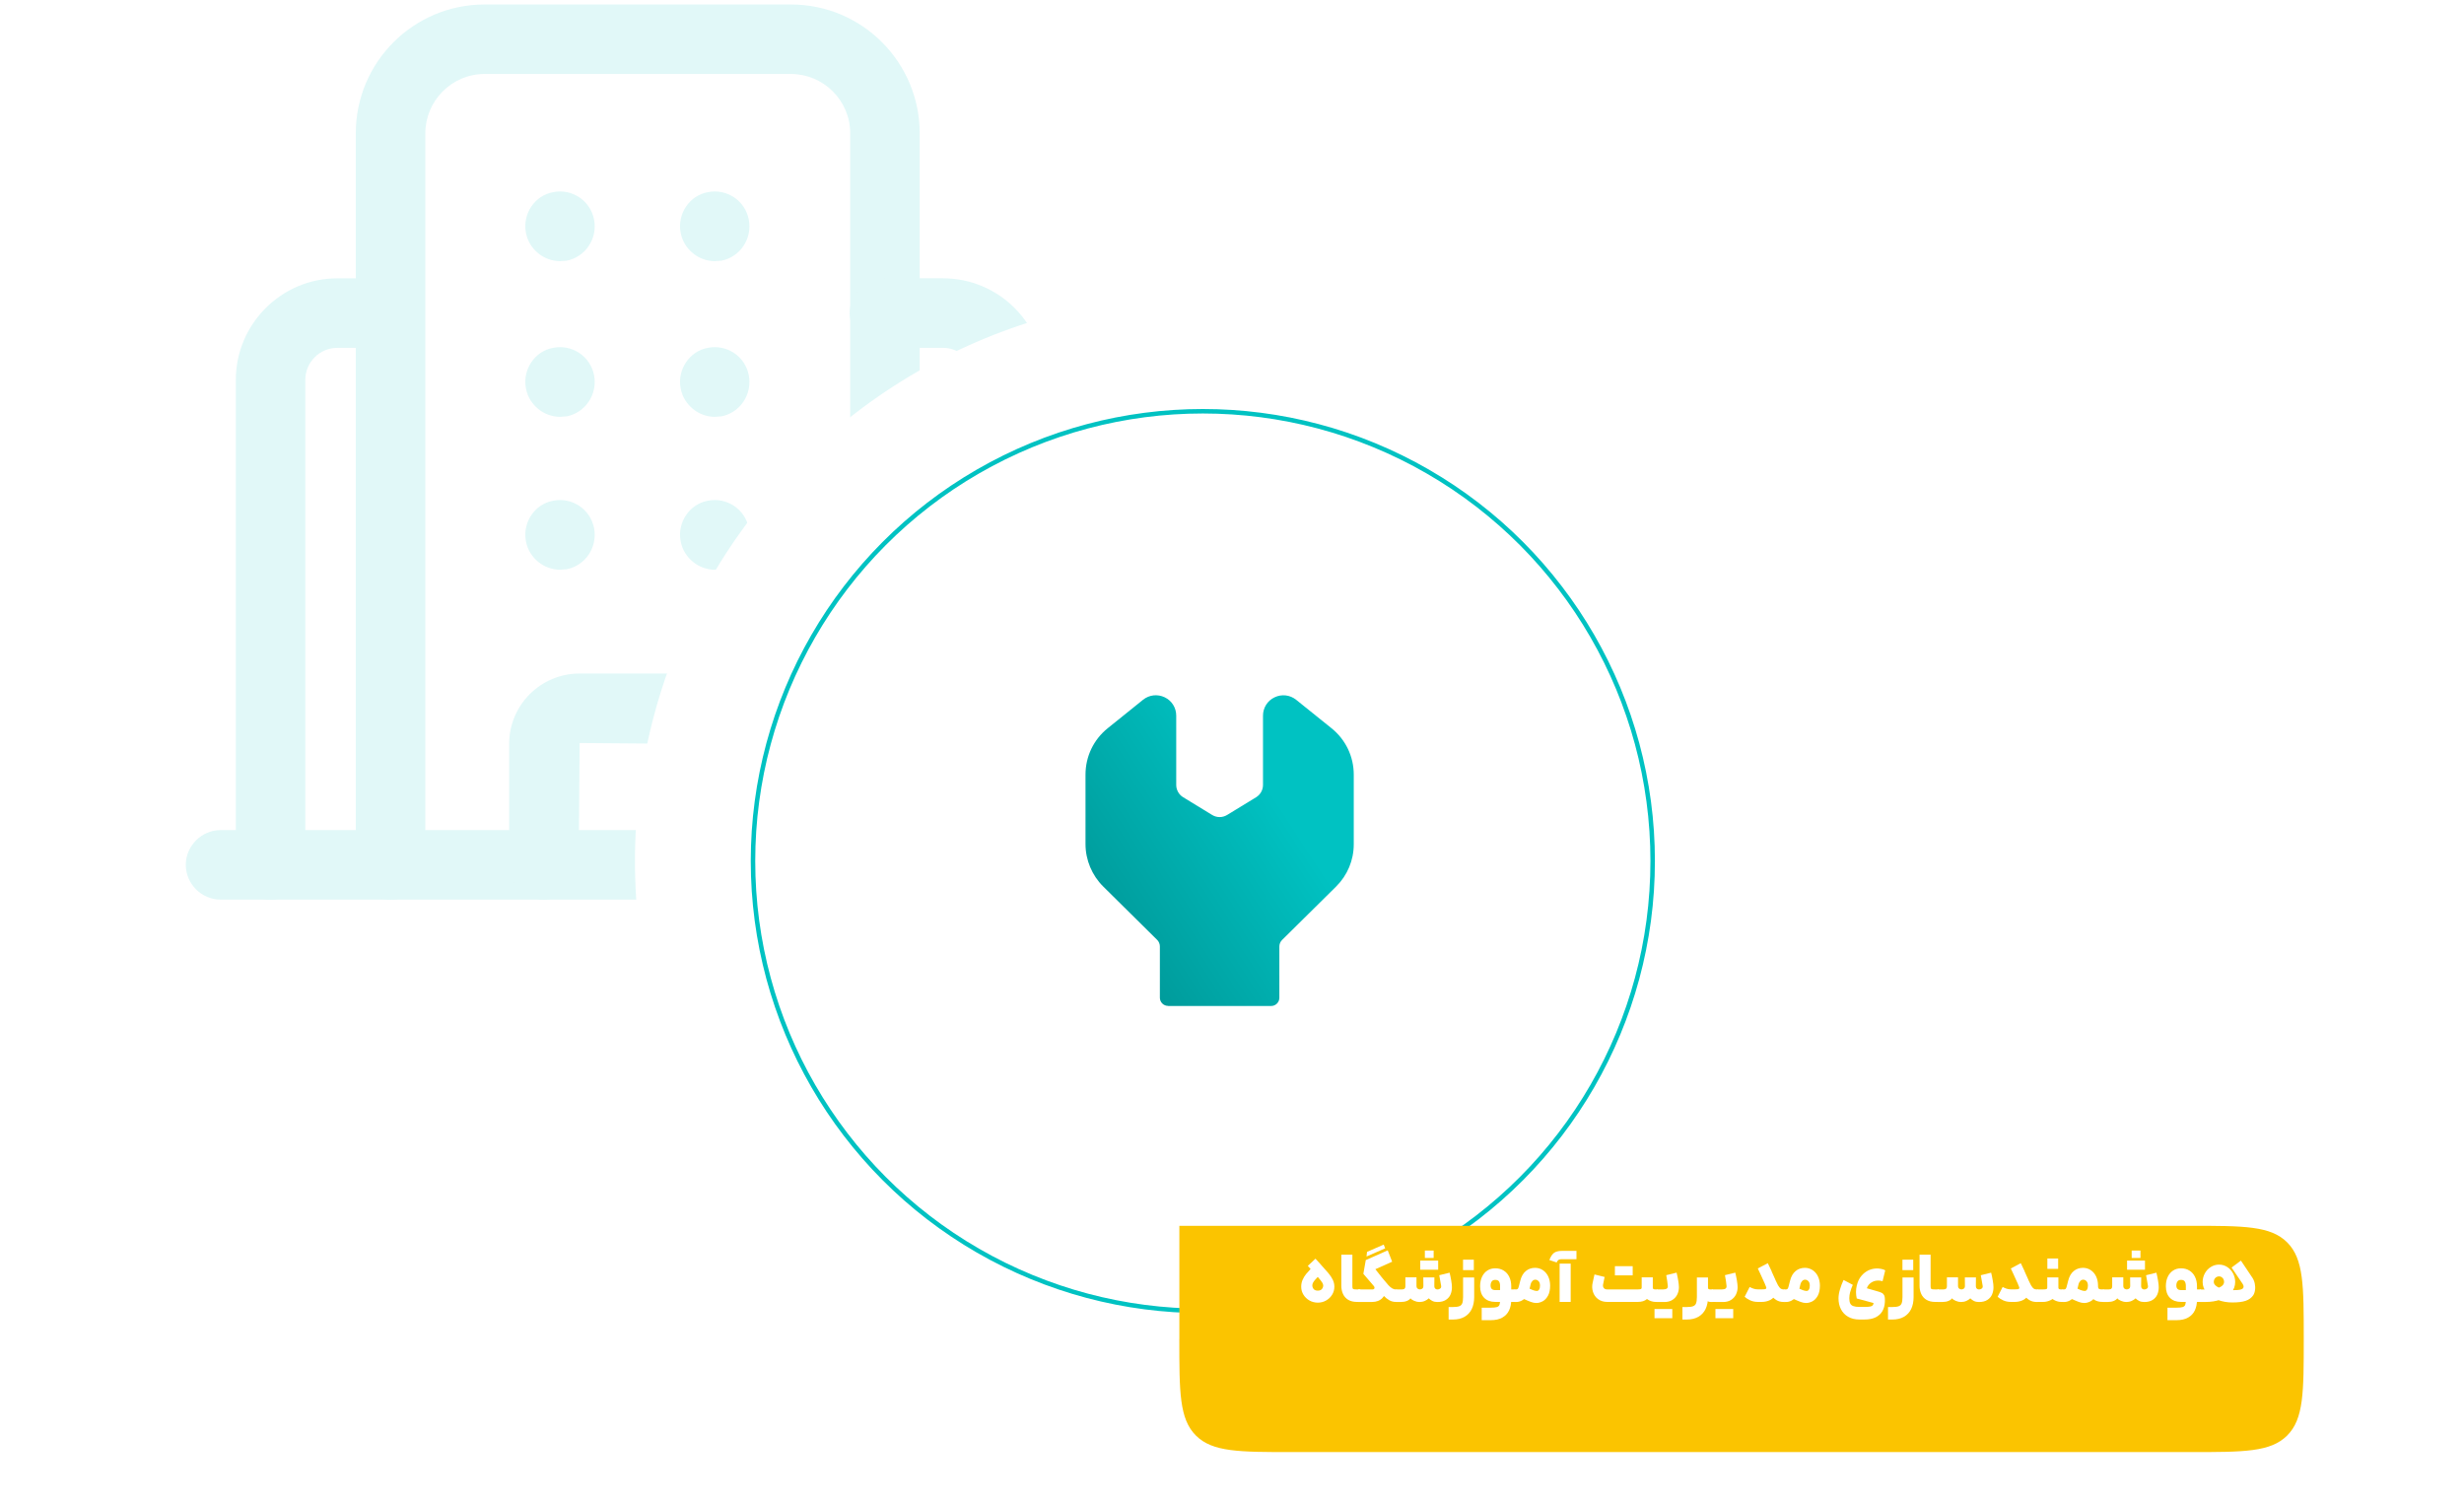 <?xml version="1.0" encoding="UTF-8"?>
<svg id="a" data-name="Layer 1" xmlns="http://www.w3.org/2000/svg" width="550" height="335" xmlns:xlink="http://www.w3.org/1999/xlink" viewBox="0 0 550 335">
  <defs>
    <clipPath id="b">
      <rect x="41.47" y="1" width="201.68" height="199.82" fill="none"/>
    </clipPath>
    <filter id="c" data-name="drop-shadow-194" filterUnits="userSpaceOnUse">
      <feOffset dx="0" dy="0"/>
      <feGaussianBlur result="d" stdDeviation="7"/>
      <feFlood flood-color="#212121" flood-opacity=".1"/>
      <feComposite in2="d" operator="in"/>
      <feComposite in="SourceGraphic"/>
    </filter>
    <filter id="e" data-name="drop-shadow-195" filterUnits="userSpaceOnUse">
      <feOffset dx="-10" dy="13"/>
      <feGaussianBlur result="f" stdDeviation="7"/>
      <feFlood flood-color="#dba100" flood-opacity=".15"/>
      <feComposite in2="f" operator="in"/>
      <feComposite in="SourceGraphic"/>
    </filter>
    <linearGradient id="g" x1="178.71" y1="249.41" x2="301.95" y2="169.47" gradientUnits="userSpaceOnUse">
      <stop offset="0" stop-color="#005858"/>
      <stop offset=".87" stop-color="#00c2c2"/>
    </linearGradient>
  </defs>
  <g clip-path="url(#b)">
    <g>
      <path d="M235.4,200.82H49.23c-4.24,0-7.76-3.52-7.76-7.76s3.52-7.76,7.76-7.76H235.4c4.24,0,7.76,3.52,7.76,7.76s-3.52,7.76-7.76,7.76Z" fill="#e1f8f8"/>
      <path d="M197.54,200.82c-4.24,0-7.76-3.52-7.76-7.76V29.75c0-7.34-6-13.24-13.24-13.24H108.18c-7.34,0-13.24,6-13.24,13.24V193.06c0,4.24-3.52,7.76-7.76,7.76s-7.76-3.52-7.76-7.76V29.75c0-15.93,12.93-28.75,28.75-28.75h68.37c15.93,0,28.75,12.93,28.75,28.75V193.06c0,4.24-3.52,7.76-7.76,7.76Z" fill="#e1f8f8"/>
      <path d="M159.59,127.18c-3.62,0-6.93-2.59-7.65-6.31-.83-4.24,1.97-8.38,6.1-9.1,4.14-.83,8.27,1.86,9.1,6.1,.83,4.34-1.97,8.38-6.1,9.2-.52,0-1.03,.1-1.45,.1Zm-34.54,0c-3.62,0-6.93-2.59-7.65-6.31-.83-4.24,1.97-8.38,6.1-9.1,4.14-.83,8.27,1.86,9.1,6.1,.83,4.34-1.97,8.38-6.1,9.2-.52,0-1.03,.1-1.45,.1Z" fill="#e1f8f8"/>
      <path d="M159.59,93.05c-3.62,0-6.93-2.59-7.65-6.31-.83-4.24,1.97-8.38,6.1-9.1,4.14-.83,8.27,1.86,9.1,6.1,.83,4.34-1.97,8.38-6.1,9.2-.52,0-1.03,.1-1.45,.1Zm-34.54,0c-3.62,0-6.93-2.59-7.65-6.31-.83-4.24,1.97-8.38,6.1-9.1,4.14-.83,8.27,1.86,9.1,6.1,.83,4.34-1.97,8.38-6.1,9.2-.52,0-1.03,.1-1.45,.1Z" fill="#e1f8f8"/>
      <path d="M159.59,58.3c-3.62,0-6.93-2.59-7.65-6.31-.83-4.24,1.97-8.38,6.1-9.1,4.14-.83,8.27,1.86,9.1,6.1,.83,4.34-1.97,8.38-6.1,9.2-.52,0-1.03,.1-1.45,.1Zm-34.54,0c-3.62,0-6.93-2.59-7.65-6.31-.83-4.24,1.97-8.38,6.1-9.1,4.14-.83,8.27,1.86,9.1,6.1,.83,4.34-1.97,8.38-6.1,9.2-.52,0-1.03,.1-1.45,.1Z" fill="#e1f8f8"/>
      <path d="M163.2,200.82c-4.24,0-7.76-3.52-7.76-7.76v-26.99l-26.06-.21-.21,27.2c0,4.24-3.52,7.76-7.76,7.76s-7.76-3.52-7.76-7.76v-26.99c0-8.69,7.03-15.72,15.72-15.72h25.86c8.69,0,15.72,7.03,15.72,15.72v26.99c0,4.24-3.52,7.76-7.76,7.76Z" fill="#e1f8f8"/>
      <path d="M225.36,200.82c-4.24,0-7.76-3.52-7.76-7.76V84.78c0-3.93-3.21-7.14-7.14-7.14h-13.03c-4.24,0-7.76-3.52-7.76-7.76s3.52-7.76,7.76-7.76h13.03c12.51,0,22.65,10.14,22.65,22.65v108.29c0,4.24-3.52,7.76-7.76,7.76Z" fill="#e1f8f8"/>
      <path d="M60.4,200.82c-4.24,0-7.76-3.52-7.76-7.76V84.78c0-12.41,10.14-22.65,22.65-22.65h11.69c4.24,0,7.76,3.52,7.76,7.76s-3.52,7.76-7.76,7.76h-11.69c-3.93,0-7.14,3.21-7.14,7.14v108.29c0,4.24-3.52,7.76-7.76,7.76Z" fill="#e1f8f8"/>
    </g>
  </g>
  <circle cx="267.91" cy="192.21" r="126.18" fill="#fff" filter="url(#c)"/>
  <circle cx="268.49" cy="192.21" r="100.41" fill="none" stroke="#00c2c2" stroke-miterlimit="10"/>
  <path d="M273.24,285.88c0,11.91,0,17.86,3.7,21.56,3.7,3.7,9.65,3.7,21.56,3.7h200.48c11.9,0,17.85,0,21.55-3.7,0,0,0,0,0,0,3.7-3.7,3.7-9.65,3.7-21.55s0-17.86-3.7-21.56c0,0,0,0,0,0-3.7-3.7-9.65-3.7-21.56-3.7h-225.72v25.26Z" fill="#fbc400" filter="url(#e)"/>
  <g>
    <path d="M294.68,282.12c.85,.93,1.48,1.65,1.89,2.14,.41,.5,.72,.98,.95,1.46,.22,.48,.33,.98,.33,1.52,0,.64-.17,1.23-.5,1.77-.33,.54-.78,.97-1.34,1.29-.56,.32-1.18,.48-1.85,.48s-1.31-.16-1.87-.48c-.56-.32-1.01-.75-1.34-1.29-.33-.54-.5-1.13-.5-1.77,0-.56,.1-1.08,.31-1.55,.21-.48,.47-.91,.78-1.29,.32-.39,.75-.88,1.31-1.48l.31-.33,1.68,1.69-.37,.4c-.43,.46-.75,.81-.95,1.04s-.34,.44-.44,.63c-.1,.19-.15,.39-.15,.58,0,.3,.1,.57,.29,.81,.2,.24,.51,.36,.93,.36s.72-.12,.92-.36c.2-.24,.29-.51,.29-.81,0-.19-.08-.41-.24-.66-.16-.25-.42-.58-.77-.99-.35-.41-.96-1.09-1.83-2.04-.13-.15-.24-.25-.3-.33-.07-.07-.17-.18-.3-.33l1.71-1.61,1.06,1.15Z" fill="#fff"/>
    <path d="M300.94,290.15c-.52-.32-.91-.75-1.16-1.3-.25-.55-.38-1.17-.38-1.86v-6.92h2.47v6.92c0,.28,.02,.47,.05,.58,.04,.11,.12,.18,.25,.21,.13,.03,.36,.05,.69,.05h.78l.09,1.44-.09,1.35h-.78c-.76,0-1.39-.16-1.92-.47Z" fill="#fff"/>
    <path d="M310.76,281.64l-3.76,1.68,1.46,1.85c.59,.75,.89,1.55,.92,2.41,.02,.86-.25,1.59-.81,2.17-.56,.58-1.33,.88-2.31,.88h-3.09v-2.79h3.17c.14,0,.26-.04,.35-.11,.09-.07,.13-.17,.12-.3,0-.13-.07-.26-.19-.4l-2.3-2.68,.54-3.07,4.9-2.17,.99,2.54Zm-5.62-2.19l3.72-1.63,.33,.84-4.16,1.82,.11-1.02Zm6.67,11.17h-.23c-.53,0-1.01-.12-1.44-.36-.43-.24-.86-.58-1.29-1.02-.43-.45-1.09-1.18-1.98-2.22l-.26-.31,1.85-1.55,.28,.34c.51,.62,.89,1.08,1.16,1.37,.27,.29,.54,.53,.81,.7s.56,.26,.86,.26h.23v2.79Z" fill="#fff"/>
    <path d="M311.66,287.83h1.26c.27,0,.47-.05,.59-.16,.12-.1,.19-.27,.19-.51v-2.02h2.48v1.97c0,.23,.08,.4,.23,.53,.16,.12,.34,.19,.54,.19s.39-.07,.54-.19,.23-.3,.23-.52l-.02-1.97h2.48l-.02,1.97c0,.23,.07,.4,.2,.53s.31,.19,.51,.19c.23,0,.43-.07,.61-.21,.18-.14,.24-.34,.2-.6-.09-.54-.16-.94-.21-1.2-.05-.26-.12-.65-.21-1.17l2.31-.57c.13,.55,.26,1.13,.36,1.74,.11,.61,.16,1.12,.16,1.52,0,.59-.11,1.13-.32,1.62-.21,.49-.56,.89-1.04,1.2-.48,.31-1.1,.47-1.87,.47-.44,0-.82-.08-1.13-.23-.31-.16-.58-.35-.81-.59-.23,.23-.53,.42-.89,.58s-.77,.24-1.2,.24c-.36,0-.75-.08-1.16-.26s-.69-.36-.83-.57c-.15,.23-.4,.42-.78,.58s-.81,.24-1.32,.24h-1.12v-2.79Zm6.05-6.44h1.37v2.05h-2.06v-2.05h.7Zm1.33-2.24h.97v1.66h-1.96v-1.66h.99Zm.96,2.24h1.02v2.05h-2.05v-2.05h1.03Z" fill="#fff"/>
    <path d="M329.06,285.15v4.38c0,1.02-.18,1.91-.54,2.67-.36,.75-.9,1.33-1.61,1.74s-1.57,.61-2.58,.61h-.98v-2.79h.98c.62,0,1.09-.06,1.4-.18,.32-.12,.54-.33,.66-.64s.19-.78,.19-1.4v-4.38h2.48Zm-1.26-3.96h1.18v2.33h-2.41v-2.33h1.23Z" fill="#fff"/>
    <path d="M334.13,291.77c.29-.09,.48-.26,.57-.49,.09-.23,.14-.6,.14-1.11v-3.12c0-.42-.08-.75-.23-.99s-.44-.36-.85-.36c-.36,0-.63,.12-.79,.36-.17,.24-.25,.54-.25,.9,0,.32,.08,.57,.25,.75,.17,.18,.43,.27,.81,.27h1.78l.81-.15h1.82l.14,1.41-.14,1.38h-4.41c-1.07,0-1.9-.31-2.5-.92-.6-.62-.9-1.47-.9-2.57,0-.81,.14-1.51,.43-2.12,.29-.61,.69-1.07,1.2-1.4,.51-.33,1.09-.49,1.75-.49,.7,0,1.32,.16,1.86,.49,.54,.33,.96,.79,1.26,1.4,.3,.61,.45,1.31,.45,2.12v3.04c0,.87-.16,1.64-.47,2.32s-.81,1.22-1.49,1.61c-.68,.4-1.56,.6-2.64,.6h-1.99v-2.79h1.99c.64,0,1.11-.05,1.4-.14Z" fill="#fff"/>
    <path d="M338.03,287.83h.39c.17,0,.29-.04,.37-.13,.08-.09,.16-.26,.22-.5l.33-1.29c.24-.96,.65-1.69,1.23-2.17s1.27-.73,2.08-.73c.63,0,1.2,.17,1.71,.5,.51,.33,.92,.8,1.21,1.4,.29,.61,.44,1.3,.44,2.07,0,.91-.16,1.66-.47,2.24-.32,.58-.71,1-1.19,1.26-.48,.25-.96,.38-1.44,.38-.37,0-.78-.08-1.23-.25-.45-.17-1.14-.46-2.06-.88l-.4-.19,1.09-2.36s.06,.02,.08,.03c.84,.38,1.43,.64,1.77,.77,.34,.13,.64,.19,.88,.19,.22,0,.39-.11,.52-.32,.13-.21,.19-.5,.19-.86,0-.42-.09-.74-.28-.96-.19-.22-.41-.34-.68-.37-.27-.02-.51,.06-.71,.26s-.35,.46-.43,.8l-.4,1.68c-.09,.4-.28,.78-.57,1.12-.28,.34-.62,.61-1.01,.81-.39,.2-.78,.3-1.19,.3h-.43v-2.79Z" fill="#fff"/>
    <path d="M346.85,279.69c.4-.3,.98-.46,1.75-.46h3.29v1.85h-3.29c-.32,0-.56,.05-.72,.16-.16,.11-.3,.3-.41,.57l-1.63-.54c.28-.74,.62-1.27,1.02-1.58Zm1.28,2.38h2.47v8.55h-2.47v-8.55Z" fill="#fff"/>
    <path d="M356.71,290c-.55-.42-.93-.96-1.14-1.63-.21-.67-.23-1.35-.06-2.06,.2-.94,.33-1.55,.4-1.82l2.27,.56-.11,.5c-.12,.52-.21,.93-.25,1.23-.04,.31,.02,.56,.19,.76,.17,.2,.42,.29,.76,.29h6.78c.36,0,.6-.03,.72-.08,.12-.05,.18-.16,.18-.33v-2.28h2.48v2.28c0,.17,.05,.27,.15,.33,.1,.05,.26,.08,.49,.08h.39l.11,1.46-.11,1.33h-.39c-.32,0-.65-.05-.99-.16-.34-.11-.66-.27-.95-.49-.24,.22-.53,.38-.88,.49-.35,.11-.75,.16-1.2,.16h-6.78c-.82,0-1.5-.21-2.06-.63Zm4.45-7.36h1.37v2.05h-2.06v-2.05h.7Zm2.26,0h1.02v2.05h-2.05v-2.05h1.03Z" fill="#fff"/>
    <path d="M370,292.21h1.37v2.05h-2.06v-2.05h.7Zm-.22-4.38h1.46c.38,0,.66-.07,.82-.19,.17-.13,.24-.32,.22-.57-.02-.28-.06-.64-.13-1.09-.07-.45-.14-.89-.22-1.33l2.31-.57c.13,.55,.26,1.13,.36,1.74s.16,1.12,.16,1.52c0,.57-.12,1.1-.36,1.61-.24,.5-.61,.91-1.09,1.22s-1.09,.47-1.8,.47h-1.72v-2.79Zm2.48,4.38h1.02v2.05h-2.05v-2.05h1.03Z" fill="#fff"/>
    <path d="M381.25,285.15v4.38c0,1.02-.18,1.91-.54,2.67-.36,.75-.9,1.33-1.61,1.74s-1.57,.61-2.58,.61h-.98v-2.79h.98c.62,0,1.09-.06,1.4-.18,.32-.12,.54-.33,.66-.64s.19-.78,.19-1.4v-4.38h2.48Zm.15,2.61c.1,.05,.26,.08,.49,.08h.39l.09,1.41-.09,1.38h-.39c-.23,0-.43-.04-.62-.12s-.34-.21-.47-.38c-.13-.17-.22-.38-.29-.61l.74-2.08c0,.17,.05,.27,.15,.33Z" fill="#fff"/>
    <path d="M382.11,290.62v-2.79h.88l.08,1.41-.08,1.38h-.88Zm.78-2.79h1.46c.38,0,.66-.07,.82-.19s.24-.32,.22-.57c-.02-.28-.06-.64-.13-1.09-.07-.45-.14-.89-.23-1.33l2.31-.57c.13,.55,.26,1.13,.36,1.74s.16,1.12,.16,1.52c0,.57-.12,1.1-.36,1.61-.24,.5-.61,.91-1.09,1.22s-1.09,.47-1.8,.47h-1.72v-2.79Zm.71,4.38h1.37v2.05h-2.06v-2.05h.7Zm2.26,0h1.02v2.05h-2.05v-2.05h1.03Z" fill="#fff"/>
    <path d="M395.45,283.81c.27,.58,.53,1.16,.79,1.75,.29,.66,.45,1.31,.49,1.93,.04,.63-.12,1.18-.47,1.67-.37,.54-.82,.92-1.34,1.13-.52,.22-1.09,.33-1.71,.33h-.79c-.67,0-1.27-.12-1.79-.37-.52-.25-.92-.51-1.2-.78l1.12-2.19,.05,.03c.22,.12,.48,.24,.8,.35,.32,.11,.66,.16,1.03,.16h.79c.32,0,.55-.01,.7-.03,.14-.02,.24-.07,.29-.14,.05-.07,.07-.16,.05-.27-.02-.11-.11-.33-.26-.68l-1.1-2.42c-.18-.38-.35-.76-.53-1.13l2.23-1.18c.12,.25,.41,.86,.87,1.83Zm1.48,3.16c.18,.32,.36,.54,.54,.67,.18,.13,.4,.19,.64,.19h.28l.12,1.43-.12,1.37h-.28c-.6,0-1.14-.14-1.61-.43-.48-.29-.91-.71-1.31-1.27-.4-.56-.79-1.28-1.19-2.17l2.23-1.18c.28,.62,.51,1.09,.69,1.41Z" fill="#fff"/>
    <path d="M398.25,287.83h.39c.17,0,.29-.04,.37-.13,.08-.09,.16-.26,.22-.5l.33-1.29c.24-.96,.65-1.69,1.23-2.17s1.27-.73,2.08-.73c.63,0,1.2,.17,1.71,.5,.51,.33,.92,.8,1.21,1.4,.29,.61,.44,1.3,.44,2.07,0,.91-.16,1.66-.47,2.24-.32,.58-.71,1-1.19,1.26-.48,.25-.96,.38-1.44,.38-.37,0-.78-.08-1.23-.25-.45-.17-1.14-.46-2.06-.88l-.4-.19,1.09-2.36s.06,.02,.08,.03c.84,.38,1.43,.64,1.77,.77,.34,.13,.64,.19,.88,.19,.22,0,.39-.11,.52-.32,.13-.21,.19-.5,.19-.86,0-.42-.09-.74-.28-.96-.19-.22-.41-.34-.68-.37-.27-.02-.51,.06-.71,.26s-.35,.46-.43,.8l-.4,1.68c-.09,.4-.28,.78-.57,1.12-.28,.34-.62,.61-1.01,.81-.39,.2-.78,.3-1.19,.3h-.43v-2.79Z" fill="#fff"/>
    <path d="M412.99,288.37c-.13,.51-.2,.98-.2,1.43,0,.49,.07,.87,.2,1.15,.13,.28,.36,.48,.69,.6,.33,.12,.78,.19,1.37,.19h1.1c.56,0,.97-.03,1.25-.08,.27-.05,.47-.13,.57-.23s.18-.25,.22-.44c.01-.04,.01-.08,0-.1s-.04-.04-.08-.05l-3.66-.99c-.22-.97-.22-1.92,0-2.84,.21-.92,.57-1.67,1.08-2.25,.44-.51,.94-.89,1.48-1.16,.54-.26,1.12-.41,1.73-.44,.35-.02,.73,0,1.13,.08,.4,.07,.71,.18,.94,.33l-.59,2.42c-.41-.12-.86-.17-1.33-.12-.29,.03-.55,.1-.79,.21s-.46,.24-.65,.4c-.2,.17-.36,.35-.49,.55-.13,.2-.21,.39-.24,.55,.51,.15,1.01,.29,1.51,.43,.28,.08,.49,.14,.62,.18,.13,.04,.34,.1,.61,.18,.4,.12,.7,.27,.88,.45s.3,.4,.35,.67c.05,.27,.06,.65,.04,1.15-.04,.8-.23,1.49-.57,2.07-.34,.58-.85,1.04-1.51,1.36-.67,.32-1.49,.48-2.48,.48h-1.1c-.98,0-1.83-.2-2.53-.61-.7-.4-1.24-.96-1.61-1.68-.37-.72-.55-1.53-.55-2.44,0-.59,.11-1.26,.34-2.03,.23-.76,.49-1.45,.79-2.07l2.06,1.09c-.25,.55-.44,1.08-.57,1.58Z" fill="#fff"/>
    <path d="M427.14,285.15v4.38c0,1.02-.18,1.91-.54,2.67-.36,.75-.9,1.33-1.61,1.74s-1.57,.61-2.58,.61h-.98v-2.79h.98c.62,0,1.09-.06,1.4-.18,.32-.12,.54-.33,.66-.64s.19-.78,.19-1.4v-4.38h2.48Zm-1.26-3.96h1.18v2.33h-2.41v-2.33h1.23Z" fill="#fff"/>
    <path d="M430.01,290.15c-.52-.32-.91-.75-1.16-1.3-.25-.55-.38-1.17-.38-1.86v-6.92h2.47v6.92c0,.28,.02,.47,.05,.58,.04,.11,.12,.18,.25,.21,.13,.03,.36,.05,.69,.05h.78l.09,1.44-.09,1.35h-.78c-.76,0-1.39-.16-1.92-.47Z" fill="#fff"/>
    <path d="M432.54,287.83h1.26c.27,0,.47-.05,.59-.16,.12-.1,.19-.27,.19-.51v-2.02h2.48v1.97c0,.23,.08,.4,.23,.53,.16,.12,.34,.19,.54,.19s.39-.07,.54-.19,.23-.3,.23-.52l-.02-1.97h2.48l-.02,1.97c0,.23,.07,.4,.2,.53s.31,.19,.51,.19c.23,0,.43-.07,.61-.21,.18-.14,.24-.34,.2-.6-.09-.54-.16-.94-.21-1.2-.05-.26-.12-.65-.21-1.17l2.31-.57c.13,.55,.26,1.13,.36,1.74,.11,.61,.16,1.12,.16,1.52,0,.59-.11,1.13-.32,1.62-.21,.49-.56,.89-1.04,1.2-.48,.31-1.1,.47-1.87,.47-.44,0-.82-.08-1.13-.23-.31-.16-.58-.35-.81-.59-.23,.23-.53,.42-.89,.58s-.77,.24-1.2,.24c-.36,0-.75-.08-1.16-.26s-.69-.36-.83-.57c-.15,.23-.4,.42-.78,.58s-.81,.24-1.32,.24h-1.12v-2.79Z" fill="#fff"/>
    <path d="M451.92,283.81c.27,.58,.53,1.16,.79,1.75,.29,.66,.45,1.31,.49,1.93,.04,.63-.12,1.18-.47,1.67-.37,.54-.82,.92-1.34,1.13-.52,.22-1.09,.33-1.71,.33h-.79c-.67,0-1.27-.12-1.79-.37-.52-.25-.92-.51-1.2-.78l1.12-2.19,.05,.03c.22,.12,.48,.24,.8,.35,.32,.11,.66,.16,1.03,.16h.79c.32,0,.55-.01,.7-.03,.14-.02,.24-.07,.29-.14,.05-.07,.07-.16,.05-.27-.02-.11-.11-.33-.26-.68l-1.1-2.42c-.18-.38-.35-.76-.53-1.13l2.23-1.18c.12,.25,.41,.86,.87,1.83Zm1.48,3.16c.18,.32,.36,.54,.54,.67,.18,.13,.4,.19,.64,.19h.28l.12,1.43-.12,1.37h-.28c-.6,0-1.14-.14-1.61-.43-.48-.29-.91-.71-1.31-1.27-.4-.56-.79-1.28-1.19-2.17l2.23-1.18c.28,.62,.51,1.09,.69,1.41Z" fill="#fff"/>
    <path d="M458.99,289.1c-.32,.49-.73,.86-1.26,1.12-.52,.26-1.07,.4-1.65,.4h-1.37v-2.79h1.37c.36,0,.6-.03,.72-.08,.12-.05,.18-.16,.18-.33h2.48c0,.63-.16,1.19-.47,1.68Zm.47-3.96v2.28c0,.17,.05,.27,.15,.33s.26,.08,.49,.08h.39l.11,1.5-.11,1.29h-.39c-.48,0-.95-.11-1.43-.34-.48-.23-.88-.58-1.2-1.06-.33-.48-.49-1.08-.49-1.79v-2.28h2.48Zm-1.23-4.22h1.18v2.33h-2.41v-2.33h1.23Z" fill="#fff"/>
    <path d="M460.33,287.83h.39c.17,0,.29-.04,.37-.13,.08-.09,.16-.26,.22-.5l.33-1.29c.24-.96,.65-1.69,1.23-2.17s1.27-.73,2.08-.73c.63,0,1.2,.17,1.71,.5,.51,.33,.92,.8,1.21,1.4,.29,.61,.44,1.3,.44,2.07,0,.91-.16,1.66-.47,2.24-.32,.58-.71,1-1.19,1.26-.48,.25-.96,.38-1.44,.38-.37,0-.78-.08-1.23-.25-.45-.17-1.14-.46-2.06-.88l-.4-.19,1.09-2.36s.06,.02,.08,.03c.84,.38,1.43,.64,1.77,.77,.34,.13,.64,.19,.88,.19,.22,0,.39-.11,.52-.32,.13-.21,.19-.5,.19-.86,0-.42-.09-.74-.28-.96-.19-.22-.41-.34-.68-.37-.27-.02-.51,.06-.71,.26s-.35,.46-.43,.8l-.4,1.68c-.09,.4-.28,.78-.57,1.12-.28,.34-.62,.61-1.01,.81-.39,.2-.78,.3-1.19,.3h-.43v-2.79Zm9.42,1.33l-.16,1.46h-.26c-.7,0-1.29-.14-1.77-.43-.48-.29-.83-.7-1.06-1.24-.23-.54-.35-1.18-.35-1.94l2.16-.03c0,.26,.02,.45,.07,.56,.05,.11,.14,.19,.28,.23,.14,.04,.36,.06,.68,.06h.26l.16,1.33Z" fill="#fff"/>
    <path d="M469.43,287.83h1.26c.27,0,.47-.05,.59-.16,.12-.1,.19-.27,.19-.51v-2.02h2.48v1.97c0,.23,.08,.4,.23,.53,.16,.12,.34,.19,.54,.19s.39-.07,.54-.19,.23-.3,.23-.52l-.02-1.97h2.48l-.02,1.97c0,.23,.07,.4,.2,.53s.31,.19,.51,.19c.23,0,.43-.07,.61-.21,.18-.14,.24-.34,.2-.6-.09-.54-.16-.94-.21-1.2-.05-.26-.12-.65-.21-1.17l2.31-.57c.13,.55,.26,1.13,.36,1.74,.11,.61,.16,1.12,.16,1.52,0,.59-.11,1.13-.32,1.62-.21,.49-.56,.89-1.04,1.2-.48,.31-1.1,.47-1.87,.47-.44,0-.82-.08-1.13-.23-.31-.16-.58-.35-.81-.59-.23,.23-.53,.42-.89,.58s-.77,.24-1.2,.24c-.36,0-.75-.08-1.16-.26s-.69-.36-.83-.57c-.15,.23-.4,.42-.78,.58s-.81,.24-1.32,.24h-1.12v-2.79Zm6.05-6.44h1.37v2.05h-2.06v-2.05h.7Zm1.33-2.24h.97v1.66h-1.96v-1.66h.99Zm.96,2.24h1.02v2.05h-2.05v-2.05h1.03Z" fill="#fff"/>
    <path d="M487.2,291.77c.29-.09,.48-.26,.57-.49,.09-.23,.14-.6,.14-1.11v-3.12c0-.42-.08-.75-.23-.99s-.44-.36-.85-.36c-.36,0-.63,.12-.79,.36-.17,.24-.25,.54-.25,.9,0,.32,.08,.57,.25,.75,.17,.18,.43,.27,.81,.27h1.78l.81-.15h1.82l.14,1.41-.14,1.38h-4.41c-1.07,0-1.9-.31-2.5-.92-.6-.62-.9-1.47-.9-2.57,0-.81,.14-1.51,.43-2.12,.29-.61,.69-1.07,1.2-1.4,.51-.33,1.09-.49,1.75-.49,.7,0,1.32,.16,1.86,.49,.54,.33,.96,.79,1.26,1.4,.3,.61,.45,1.31,.45,2.12v3.04c0,.87-.16,1.64-.47,2.32s-.81,1.22-1.49,1.61c-.68,.4-1.56,.6-2.64,.6h-1.99v-2.79h1.99c.64,0,1.11-.05,1.4-.14Z" fill="#fff"/>
    <path d="M500.2,281.39l2.56,3.82c.26,.39,.44,.83,.54,1.33,.1,.49,.12,.97,.05,1.44-.06,.46-.2,.85-.4,1.16-.39,.57-.95,.98-1.68,1.23s-1.73,.37-2.99,.37c-1.11,0-2.17-.18-3.19-.55-1.02-.37-1.84-.9-2.48-1.59-.63-.69-.95-1.5-.95-2.42,0-.68,.16-1.32,.48-1.92,.32-.6,.76-1.07,1.33-1.43,.56-.36,1.18-.54,1.85-.54s1.27,.18,1.82,.53c.55,.35,.98,.83,1.3,1.42,.32,.59,.48,1.23,.48,1.92,0,.91-.29,1.7-.88,2.38-.59,.67-1.38,1.19-2.38,1.55s-2.09,.54-3.28,.54h-1.29v-2.79h1.29c.88,0,1.62-.07,2.23-.21,.61-.14,1.07-.34,1.37-.59,.31-.25,.46-.55,.46-.88,0-.36-.11-.66-.33-.89-.22-.23-.48-.35-.78-.35-.33,0-.61,.12-.84,.35-.23,.23-.34,.54-.34,.91,0,.33,.19,.64,.57,.92,.38,.28,.88,.5,1.51,.66,.63,.16,1.31,.24,2.05,.24,.86,0,1.44-.04,1.75-.11,.31-.07,.52-.18,.64-.31,.09-.11,.14-.26,.13-.43,0-.17-.09-.37-.24-.6l-2.44-3.6,2.08-1.55Z" fill="#fff"/>
  </g>
  <path d="M260.73,224.56h23.01c1.01,0,1.83-.82,1.83-1.83v-11.45c0-.54,.22-1.08,.61-1.46l12.05-11.91c2.55-2.53,3.95-5.89,3.95-9.48v-15.5c0-4.06-1.81-7.84-4.98-10.38l-7.88-6.34c-1.37-1.1-3.22-1.32-4.82-.55-1.6,.76-2.58,2.34-2.58,4.1v15.47c0,1.11-.59,2.15-1.53,2.73l-6.48,3.96c-1.03,.63-2.31,.63-3.34,0l-6.49-3.97c-.94-.57-1.53-1.62-1.53-2.73v-15.47c0-1.77-.99-3.34-2.58-4.1-1.6-.76-3.44-.55-4.82,.55l-7.87,6.34c-3.17,2.54-4.98,6.32-4.98,10.38v15.5c0,3.53,1.44,6.99,3.96,9.48l12.03,11.9c.39,.39,.61,.92,.61,1.46v11.45c0,1.01,.82,1.83,1.83,1.83Z" fill="url(#g)"/>
</svg>